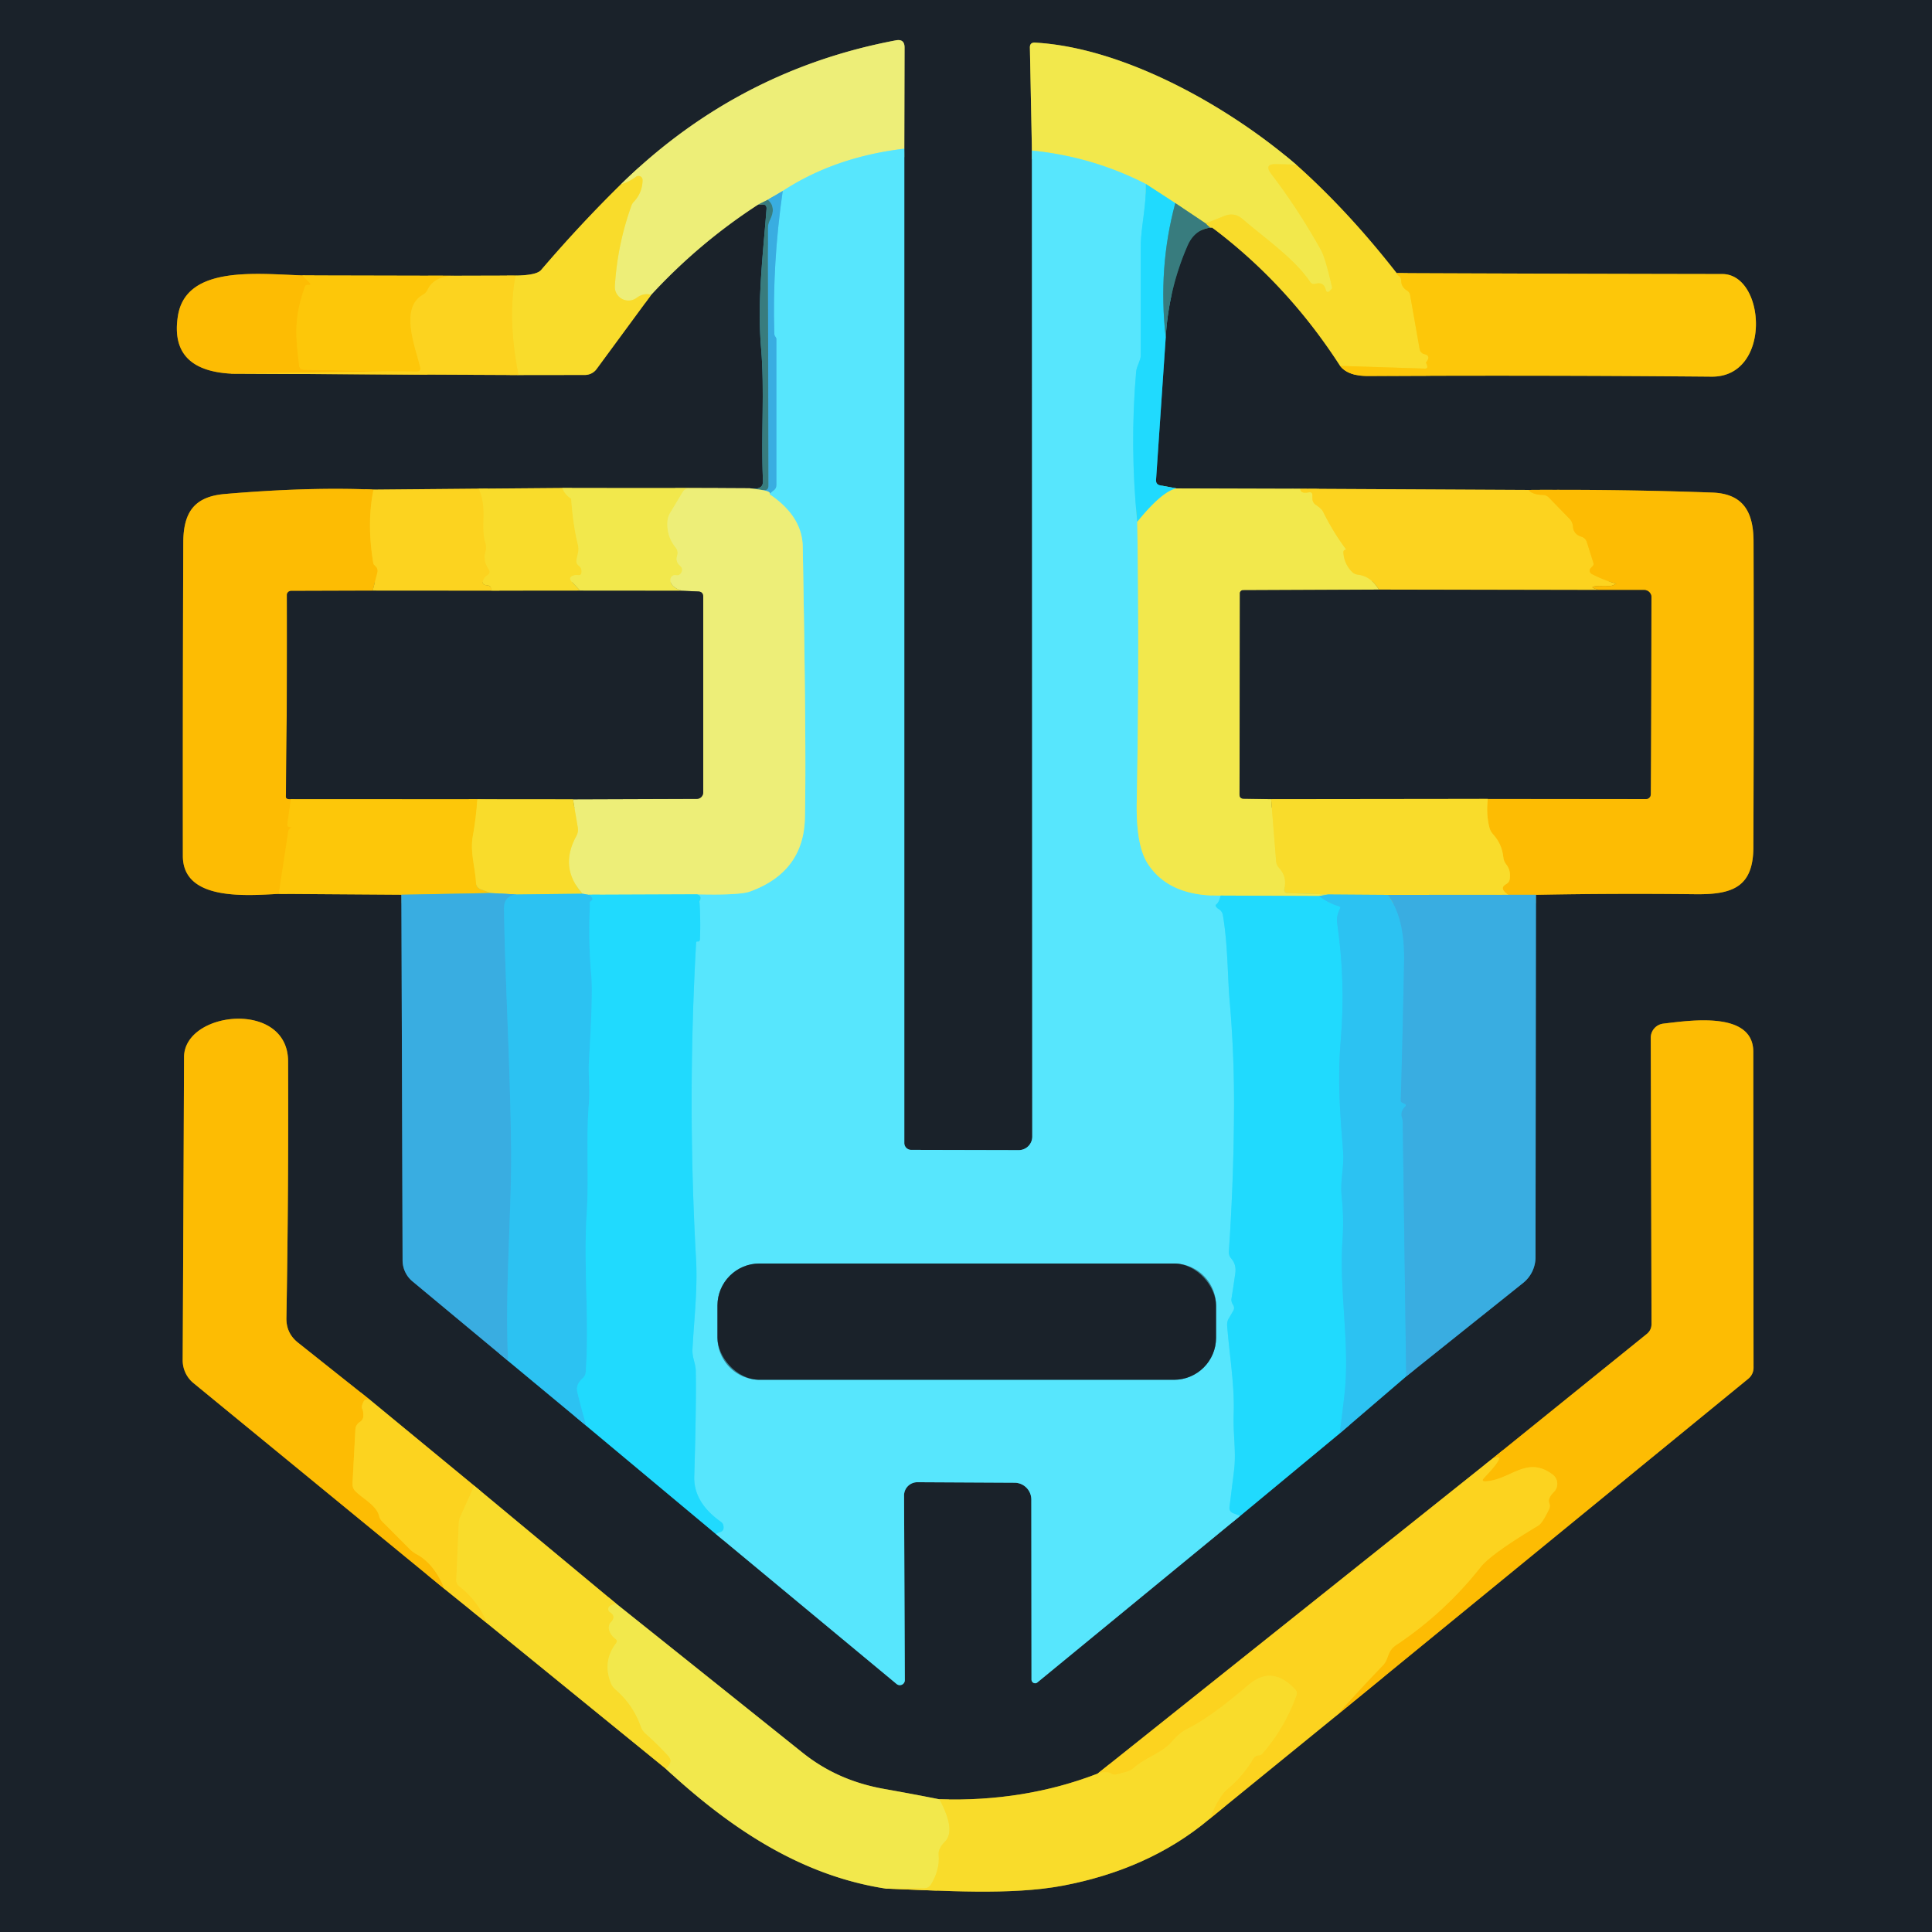 <?xml version="1.0" encoding="UTF-8" standalone="no"?>
<!DOCTYPE svg PUBLIC "-//W3C//DTD SVG 1.1//EN" "http://www.w3.org/Graphics/SVG/1.1/DTD/svg11.dtd">
<svg xmlns="http://www.w3.org/2000/svg" version="1.1" viewBox="0.00 0.00 228.00 228.00">
<g stroke-width="2.00" fill="none" stroke-linecap="butt">
<path stroke="#8a7f2b" vector-effect="non-scaling-stroke" d="
  M 73.28 21.75
  Q 68.47 26.47 63.86 31.86
  Q 63.33 32.49 60.84 32.52"
/>
<path stroke="#8b7b25" vector-effect="non-scaling-stroke" d="
  M 60.84 32.52
  L 53.49 32.54"
/>
<path stroke="#8c751a" vector-effect="non-scaling-stroke" d="
  M 53.49 32.54
  L 35.69 32.50"
/>
<path stroke="#8c6f17" vector-effect="non-scaling-stroke" d="
  M 35.69 32.50
  C 30.25 32.32 21.97 31.31 21.00 37.26
  Q 19.96 43.72 27.32 44.10"
/>
<path stroke="#8b7b25" vector-effect="non-scaling-stroke" d="
  M 27.32 44.10
  L 61.19 44.26"
/>
<path stroke="#8a7f2b" vector-effect="non-scaling-stroke" d="
  M 61.19 44.26
  L 69.02 44.25
  A 1.73 1.70 17.9 0 0 70.40 43.56
  L 76.85 34.79"
/>
<path stroke="#848851" vector-effect="non-scaling-stroke" d="
  M 76.85 34.79
  Q 82.51 28.66 89.46 24.15"
/>
<path stroke="#294f54" vector-effect="non-scaling-stroke" d="
  M 89.46 24.15
  L 89.94 24.13
  Q 90.51 24.10 90.46 24.67
  C 90.04 30.09 89.35 35.51 89.82 41.09
  C 90.25 46.24 89.79 51.19 90.04 56.76
  Q 90.09 57.89 88.46 57.62"
/>
<path stroke="#848851" vector-effect="non-scaling-stroke" d="
  M 88.46 57.62
  L 84.71 57.60"
/>
<path stroke="#86853b" vector-effect="non-scaling-stroke" d="
  M 84.71 57.60
  L 66.36 57.59"
/>
<path stroke="#8a7f2b" vector-effect="non-scaling-stroke" d="
  M 66.36 57.59
  L 56.49 57.67"
/>
<path stroke="#8b7b25" vector-effect="non-scaling-stroke" d="
  M 56.49 57.67
  L 44.08 57.78"
/>
<path stroke="#8c6f17" vector-effect="non-scaling-stroke" d="
  M 44.08 57.78
  Q 36.39 57.45 26.51 58.30
  C 22.95 58.61 21.64 60.44 21.63 64.02
  Q 21.56 82.51 21.58 101.02
  C 21.59 106.33 29.04 105.69 32.90 105.49"
/>
<path stroke="#8c751a" vector-effect="non-scaling-stroke" d="
  M 32.90 105.49
  L 47.37 105.59"
/>
<path stroke="#2a6886" vector-effect="non-scaling-stroke" d="
  M 47.37 105.59
  L 47.51 148.74
  A 3.26 3.22 -70.6 0 0 48.68 151.22
  L 59.96 160.60"
/>
<path stroke="#23728e" vector-effect="non-scaling-stroke" d="
  M 59.96 160.60
  L 69.20 168.27"
/>
<path stroke="#1d7e94" vector-effect="non-scaling-stroke" d="
  M 69.20 168.27
  L 84.48 181.03"
/>
<path stroke="#398494" vector-effect="non-scaling-stroke" d="
  M 84.48 181.03
  L 105.81 198.73
  A 0.59 0.59 0.0 0 0 106.78 198.27
  L 106.69 176.49
  A 1.57 1.56 -0.2 0 1 108.26 174.92
  L 119.72 174.98
  A 1.99 1.99 0.0 0 1 121.71 176.97
  L 121.73 198.22
  A 0.43 0.42 70.2 0 0 122.42 198.55
  L 146.36 178.89"
/>
<path stroke="#1d7e94" vector-effect="non-scaling-stroke" d="
  M 146.36 178.89
  L 158.10 169.16"
/>
<path stroke="#23728e" vector-effect="non-scaling-stroke" d="
  M 158.10 169.16
  L 165.95 162.43"
/>
<path stroke="#2a6886" vector-effect="non-scaling-stroke" d="
  M 165.95 162.43
  L 179.75 151.40
  A 3.90 3.89 -19.4 0 0 181.21 148.36
  L 181.26 105.60"
/>
<path stroke="#8c6f17" vector-effect="non-scaling-stroke" d="
  M 181.26 105.60
  Q 190.64 105.42 200.15 105.53
  C 204.45 105.57 206.90 104.69 206.92 100.00
  Q 206.99 81.95 206.94 63.90
  C 206.93 60.41 205.72 58.27 202.09 58.13
  Q 191.33 57.74 180.39 57.82"
/>
<path stroke="#8b7b25" vector-effect="non-scaling-stroke" d="
  M 180.39 57.82
  L 153.45 57.68"
/>
<path stroke="#86853b" vector-effect="non-scaling-stroke" d="
  M 153.45 57.68
  L 138.85 57.64"
/>
<path stroke="#1d7e94" vector-effect="non-scaling-stroke" d="
  M 138.85 57.64
  L 136.94 57.28
  Q 136.39 57.18 136.43 56.62
  L 137.57 39.83"
/>
<path stroke="#294f54" vector-effect="non-scaling-stroke" d="
  M 137.57 39.83
  Q 137.90 34.15 140.14 29.00
  Q 141.02 26.98 143.04 26.85"
/>
<path stroke="#8a7f2b" vector-effect="non-scaling-stroke" d="
  M 143.04 26.85
  Q 151.91 33.50 158.15 43.18"
/>
<path stroke="#8c751a" vector-effect="non-scaling-stroke" d="
  M 158.15 43.18
  Q 159.09 44.39 161.50 44.38
  Q 181.75 44.27 201.99 44.45
  C 209.12 44.51 208.39 32.35 203.25 32.34
  Q 183.99 32.31 164.82 32.23"
/>
<path stroke="#8a7f2b" vector-effect="non-scaling-stroke" d="
  M 164.82 32.23
  Q 159.08 24.88 152.96 19.43"
/>
<path stroke="#86853b" vector-effect="non-scaling-stroke" d="
  M 152.96 19.43
  C 144.97 12.55 132.64 5.61 122.14 5.03
  Q 121.53 5.00 121.54 5.61
  L 121.78 17.77"
/>
<path stroke="#398494" vector-effect="non-scaling-stroke" d="
  M 121.78 17.77
  L 121.82 134.13
  A 1.60 1.60 0.0 0 1 120.22 135.73
  L 107.53 135.70
  A 0.81 0.81 0.0 0 1 106.72 134.89
  L 106.72 17.55"
/>
<path stroke="#848851" vector-effect="non-scaling-stroke" d="
  M 106.72 17.55
  L 106.75 5.61
  Q 106.75 4.57 105.73 4.76
  Q 87.03 8.28 73.28 21.75"
/>
<path stroke="#a2eabb" vector-effect="non-scaling-stroke" d="
  M 106.72 17.55
  Q 98.52 18.52 92.37 22.54"
/>
<path stroke="#93cead" vector-effect="non-scaling-stroke" d="
  M 92.37 22.54
  L 90.60 23.58"
/>
<path stroke="#93b57b" vector-effect="non-scaling-stroke" d="
  M 90.60 23.58
  L 89.46 24.15"
/>
<path stroke="#f3e552" vector-effect="non-scaling-stroke" d="
  M 76.85 34.79
  Q 75.95 34.54 75.12 35.16
  A 1.61 1.61 0.0 0 1 72.56 33.77
  Q 72.86 28.84 74.53 24.23
  A 1.14 1.13 76.8 0 1 74.77 23.84
  Q 75.81 22.75 75.83 21.25
  A 0.48 0.48 0.0 0 0 75.06 20.86
  Q 74.24 21.48 73.28 21.75"
/>
<path stroke="#fbd825" vector-effect="non-scaling-stroke" d="
  M 61.19 44.26
  Q 59.87 37.59 60.84 32.52"
/>
<path stroke="#93cead" vector-effect="non-scaling-stroke" d="
  M 90.84 58.34
  Q 91.06 57.99 89.77 57.80"
/>
<path stroke="#3995b0" vector-effect="non-scaling-stroke" d="
  M 89.77 57.80
  L 90.08 57.84
  Q 90.69 57.93 90.69 57.31
  L 90.62 26.94
  Q 90.62 26.40 90.87 25.93
  Q 91.65 24.49 90.60 23.58"
/>
<path stroke="#93b57b" vector-effect="non-scaling-stroke" d="
  M 89.77 57.80
  L 88.46 57.62"
/>
<path stroke="#3ce0fe" vector-effect="non-scaling-stroke" d="
  M 135.22 21.71
  C 135.30 24.29 134.62 26.85 134.62 29.10
  Q 134.63 35.55 134.62 42.00
  C 134.62 42.49 134.13 43.25 134.08 43.86
  Q 133.32 52.62 134.21 61.59"
/>
<path stroke="#a5e7a5" vector-effect="non-scaling-stroke" d="
  M 134.21 61.59
  Q 134.47 77.78 134.15 94.67
  Q 134.06 99.71 135.41 101.86
  Q 137.90 105.80 144.04 105.69"
/>
<path stroke="#3ce0fe" vector-effect="non-scaling-stroke" d="
  M 144.04 105.69
  Q 143.87 106.49 143.53 106.74
  A 0.17 0.17 0.0 0 0 143.49 106.97
  Q 143.62 107.16 143.80 107.27
  Q 144.22 107.51 144.31 107.98
  C 144.90 111.33 144.87 115.32 145.11 118.06
  Q 145.66 124.39 145.63 130.75
  Q 145.60 139.23 145.02 147.69
  Q 144.99 148.17 145.31 148.53
  Q 145.92 149.23 145.78 150.27
  Q 145.57 151.75 145.33 153.25
  Q 145.27 153.60 145.52 154.00
  Q 145.74 154.34 145.54 154.68
  Q 145.27 155.16 145.00 155.61
  Q 144.79 155.97 144.82 156.45
  C 145.08 159.84 145.71 163.46 145.59 166.84
  C 145.50 169.16 145.90 171.30 145.64 173.47
  Q 145.37 175.65 145.10 177.83
  Q 145.03 178.39 145.56 178.59
  L 146.36 178.89"
/>
<path stroke="#3ce0fe" vector-effect="non-scaling-stroke" d="
  M 84.48 181.03
  Q 84.70 180.88 84.97 180.81
  Q 85.38 180.70 85.39 180.29
  Q 85.40 180.11 85.34 179.93
  Q 85.28 179.74 85.07 179.59
  Q 81.84 177.30 81.93 174.24
  Q 82.18 165.97 82.11 161.75
  C 82.09 160.91 81.67 160.20 81.72 159.23
  C 81.91 155.68 82.34 152.11 82.14 148.57
  Q 81.10 129.91 82.15 111.25
  Q 82.16 111.08 82.34 111.11
  A 0.24 0.23 -85.6 0 0 82.60 110.88
  Q 82.69 108.65 82.55 106.43
  A 0.09 0.08 58.3 0 1 82.56 106.36
  Q 82.92 105.75 82.27 105.54"
/>
<path stroke="#a2eabb" vector-effect="non-scaling-stroke" d="
  M 82.27 105.54
  Q 87.27 105.66 88.51 105.21
  Q 94.86 102.90 94.99 96.50
  Q 95.17 88.13 94.73 64.48
  Q 94.66 60.93 90.84 58.34"
/>
<path stroke="#48caef" vector-effect="non-scaling-stroke" d="
  M 90.84 58.34
  Q 90.99 58.07 91.24 57.92
  Q 91.62 57.68 91.62 57.23
  Q 91.62 48.61 91.62 40.00
  Q 91.62 39.89 91.52 39.76
  Q 91.38 39.59 91.38 39.37
  Q 91.13 31.14 92.37 22.54"
/>
<path stroke="#87e4bb" vector-effect="non-scaling-stroke" d="
  M 82.27 105.54
  L 69.45 105.59"
/>
<path stroke="#8dd8b5" vector-effect="non-scaling-stroke" d="
  M 69.45 105.59
  L 68.74 105.47"
/>
<path stroke="#f3e552" vector-effect="non-scaling-stroke" d="
  M 68.74 105.47
  Q 65.95 102.38 68.03 98.63
  Q 68.27 98.18 68.19 97.68
  L 67.62 94.33"
/>
<path stroke="#848851" vector-effect="non-scaling-stroke" d="
  M 67.62 94.33
  L 82.22 94.28
  A 0.77 0.77 0.0 0 0 82.99 93.51
  L 82.99 70.44
  Q 82.99 69.82 82.38 69.80
  L 80.50 69.72"
/>
<path stroke="#f7de36" vector-effect="non-scaling-stroke" d="
  M 153.45 57.68
  Q 153.46 58.31 154.51 58.09
  A 0.31 0.31 0.0 0 1 154.88 58.39
  L 154.88 58.83
  Q 154.89 59.33 155.31 59.60
  Q 155.96 60.03 156.13 60.37
  Q 157.28 62.71 158.82 64.79
  Q 158.87 64.87 158.78 64.88
  Q 158.73 64.89 158.68 64.91
  Q 158.52 64.96 158.54 65.25
  Q 158.63 66.51 159.51 67.44
  Q 159.82 67.77 160.26 67.82
  Q 161.78 68.00 162.73 69.58"
/>
<path stroke="#86853b" vector-effect="non-scaling-stroke" d="
  M 162.73 69.58
  L 146.69 69.65
  A 0.37 0.37 0.0 0 0 146.32 70.02
  L 146.28 93.76
  Q 146.28 94.25 146.77 94.26
  L 150.01 94.31"
/>
<path stroke="#f6e23c" vector-effect="non-scaling-stroke" d="
  M 150.01 94.31
  L 150.60 101.67
  Q 150.64 102.10 150.94 102.42
  Q 151.91 103.46 151.57 104.89
  Q 151.46 105.38 151.95 105.40
  L 156.80 105.56"
/>
<path stroke="#8fd59f" vector-effect="non-scaling-stroke" d="
  M 156.80 105.56
  L 155.68 105.74"
/>
<path stroke="#89e1a5" vector-effect="non-scaling-stroke" d="
  M 155.68 105.74
  L 144.04 105.69"
/>
<path stroke="#26cef8" vector-effect="non-scaling-stroke" d="
  M 155.68 105.74
  Q 156.68 106.56 158.01 106.95
  Q 158.24 107.01 158.13 107.23
  Q 157.95 107.59 157.84 108.03
  Q 157.73 108.48 157.80 108.93
  Q 158.80 115.79 158.23 122.69
  C 157.82 127.57 158.15 131.46 158.51 136.00
  C 158.63 137.60 158.16 139.43 158.32 141.00
  Q 158.61 143.77 158.44 146.19
  C 157.99 152.41 159.36 158.59 158.65 164.73
  Q 158.39 166.96 158.10 169.16"
/>
<path stroke="#f6e23c" vector-effect="non-scaling-stroke" d="
  M 152.96 19.43
  L 150.61 19.37
  Q 149.12 19.33 150.02 20.52
  Q 153.21 24.70 155.88 29.49
  Q 156.43 30.49 157.20 33.92
  Q 157.22 34.03 157.14 34.11
  L 156.87 34.38
  A 0.24 0.23 61.4 0 1 156.47 34.26
  Q 156.26 33.21 155.23 33.49
  Q 154.83 33.60 154.60 33.25
  C 152.73 30.49 149.31 28.15 146.65 25.86
  Q 145.68 25.01 144.48 25.49
  L 142.29 26.37"
/>
<path stroke="#95b265" vector-effect="non-scaling-stroke" d="
  M 142.29 26.37
  L 138.70 23.97"
/>
<path stroke="#89e1a5" vector-effect="non-scaling-stroke" d="
  M 138.70 23.97
  L 135.22 21.71"
/>
<path stroke="#a5e7a5" vector-effect="non-scaling-stroke" d="
  M 135.22 21.71
  Q 128.91 18.48 121.78 17.77"
/>
<path stroke="#2cabbe" vector-effect="non-scaling-stroke" d="
  M 138.70 23.97
  Q 136.64 31.59 137.57 39.83"
/>
<path stroke="#89e1a5" vector-effect="non-scaling-stroke" d="
  M 138.85 57.64
  Q 137.13 57.98 134.21 61.59"
/>
<path stroke="#fdcd14" vector-effect="non-scaling-stroke" d="
  M 53.49 32.54
  Q 51.20 32.64 50.48 34.17
  Q 50.29 34.56 49.93 34.77
  C 47.14 36.33 48.99 40.89 49.59 43.32
  Q 49.72 43.86 49.17 43.85
  L 45.54 43.82"
/>
<path stroke="#fdc206" vector-effect="non-scaling-stroke" d="
  M 35.69 32.50
  L 36.60 33.44
  A 0.11 0.11 0.0 0 1 36.52 33.63
  Q 36.39 33.63 36.26 33.63
  Q 36.05 33.63 35.99 33.82
  C 34.72 37.42 34.83 39.42 35.31 43.13
  Q 35.37 43.61 35.85 43.62
  L 45.54 43.82"
/>
<path stroke="#fdc811" vector-effect="non-scaling-stroke" d="
  M 45.54 43.82
  L 27.32 44.10"
/>
<path stroke="#93cf8f" vector-effect="non-scaling-stroke" d="
  M 68.74 105.47
  L 60.96 105.56"
/>
<path stroke="#99c586" vector-effect="non-scaling-stroke" d="
  M 60.96 105.56
  L 57.89 105.39"
/>
<path stroke="#26cef8" vector-effect="non-scaling-stroke" d="
  M 69.45 105.59
  Q 69.80 105.75 69.89 105.98
  Q 69.98 106.20 69.77 106.32
  Q 69.56 106.45 69.60 106.66
  Q 69.62 106.78 69.62 106.83
  Q 69.41 111.04 69.79 115.25
  Q 69.98 117.41 69.50 125.28
  C 69.41 126.84 69.64 128.47 69.50 130.18
  C 69.14 134.52 69.52 138.87 69.24 143.23
  C 68.84 149.49 69.56 155.60 69.13 161.88
  Q 69.10 162.35 68.76 162.65
  Q 67.93 163.39 68.13 164.26
  Q 68.59 166.19 69.20 168.27"
/>
<path stroke="#f0eb62" vector-effect="non-scaling-stroke" d="
  M 84.71 57.60
  L 81.35 57.63
  Q 80.83 57.63 80.56 58.08
  L 79.08 60.54
  Q 78.81 61.00 78.77 61.53
  Q 78.65 63.28 79.74 64.62
  A 1.01 0.98 -56.7 0 1 79.92 65.55
  Q 79.69 66.28 80.25 66.76
  Q 80.69 67.14 80.37 67.63
  Q 80.16 67.96 79.78 67.88
  A 0.55 0.55 0.0 0 0 79.12 68.39
  Q 79.07 69.28 80.50 69.72"
/>
<path stroke="#86853b" vector-effect="non-scaling-stroke" d="
  M 80.50 69.72
  L 68.47 69.71"
/>
<path stroke="#8a7f2b" vector-effect="non-scaling-stroke" d="
  M 67.62 94.33
  L 56.33 94.32"
/>
<path stroke="#8c751a" vector-effect="non-scaling-stroke" d="
  M 56.33 94.32
  L 34.33 94.31"
/>
<path stroke="#33b8ea" vector-effect="non-scaling-stroke" d="
  M 163.78 105.61
  Q 165.81 108.29 165.70 113.50
  Q 165.55 121.69 165.31 129.88
  Q 165.31 130.04 165.45 130.11
  Q 165.61 130.18 165.75 130.25
  Q 166.03 130.39 165.81 130.61
  Q 165.24 131.20 165.45 131.87
  Q 165.54 132.16 165.54 132.46
  L 165.95 162.43"
/>
<path stroke="#8a7f2b" vector-effect="non-scaling-stroke" d="
  M 175.58 94.28
  L 150.01 94.31"
/>
<path stroke="#fdc811" vector-effect="non-scaling-stroke" d="
  M 180.39 57.82
  Q 180.84 58.38 182.10 58.41
  A 0.99 0.97 67.8 0 1 182.77 58.70
  L 185.21 61.21
  Q 185.59 61.60 185.63 62.15
  Q 185.70 63.06 186.64 63.34
  A 0.97 0.94 0.2 0 1 187.26 63.95
  L 188.05 66.45
  Q 188.11 66.64 187.97 66.79
  L 187.74 67.02
  A 0.45 0.45 0.0 0 0 187.85 67.74
  Q 189.25 68.46 190.75 68.88
  Q 190.75 68.88 190.75 68.88
  Q 190.63 68.94 190.52 69.00
  Q 190.24 69.15 189.93 69.15
  Q 186.66 69.09 188.76 69.63"
/>
<path stroke="#8b7b25" vector-effect="non-scaling-stroke" d="
  M 188.76 69.63
  L 162.73 69.58"
/>
<path stroke="#99c586" vector-effect="non-scaling-stroke" d="
  M 178.00 105.60
  L 163.78 105.61"
/>
<path stroke="#93cf8f" vector-effect="non-scaling-stroke" d="
  M 163.78 105.61
  L 156.80 105.56"
/>
<path stroke="#fbd21a" vector-effect="non-scaling-stroke" d="
  M 164.82 32.23
  Q 164.86 32.41 165.08 32.56
  Q 165.36 32.77 165.36 33.12
  Q 165.37 33.89 166.05 34.29
  A 0.77 0.76 10.8 0 1 166.41 34.81
  L 167.53 41.17
  Q 167.62 41.68 168.12 41.80
  Q 168.90 41.99 168.32 42.73
  Q 168.27 42.79 168.30 42.85
  Q 168.36 42.97 168.41 43.12
  Q 168.55 43.52 168.13 43.50
  L 158.15 43.18"
/>
<path stroke="#99ac55" vector-effect="non-scaling-stroke" d="
  M 143.04 26.85
  Q 142.86 27.01 142.29 26.37"
/>
<path stroke="#33b8ea" vector-effect="non-scaling-stroke" d="
  M 60.96 105.56
  Q 60.26 105.57 59.80 106.11
  Q 59.47 106.50 59.48 107.24
  C 59.59 115.47 60.19 124.89 60.32 135.46
  C 60.41 142.60 59.56 152.11 59.96 160.60"
/>
<path stroke="#fbd21a" vector-effect="non-scaling-stroke" d="
  M 56.33 94.32
  Q 56.19 96.50 55.80 98.66
  C 55.45 100.58 56.07 102.27 56.18 104.18
  Q 56.21 104.75 56.74 104.95
  L 57.89 105.39"
/>
<path stroke="#9bba75" vector-effect="non-scaling-stroke" d="
  M 57.89 105.39
  L 47.37 105.59"
/>
<path stroke="#f6e23c" vector-effect="non-scaling-stroke" d="
  M 66.36 57.59
  Q 66.65 58.35 67.34 58.81
  A 0.14 0.14 0.0 0 1 67.41 58.93
  Q 67.64 62.04 68.20 64.28
  Q 68.32 64.74 68.22 65.20
  L 68.04 66.06
  Q 67.95 66.48 68.28 66.74
  Q 68.66 67.03 68.63 67.52
  Q 68.61 67.93 68.20 67.87
  Q 67.92 67.83 67.68 67.92
  Q 67.00 68.15 67.49 68.67
  L 68.47 69.71"
/>
<path stroke="#8a7f2b" vector-effect="non-scaling-stroke" d="
  M 68.47 69.71
  L 57.94 69.72"
/>
<path stroke="#fbd825" vector-effect="non-scaling-stroke" d="
  M 57.94 69.72
  Q 58.08 69.11 57.39 69.06
  Q 56.83 69.01 57.01 68.48
  Q 57.15 68.10 57.46 67.91
  Q 57.95 67.61 57.64 67.14
  Q 56.97 66.15 57.28 65.09
  Q 57.42 64.60 57.28 64.11
  C 56.64 62.00 57.57 60.10 56.49 57.67"
/>
<path stroke="#fdc811" vector-effect="non-scaling-stroke" d="
  M 44.08 57.78
  Q 43.26 61.74 44.06 66.49
  Q 44.08 66.58 44.14 66.64
  L 44.35 66.85
  A 0.75 0.73 -61.1 0 1 44.54 67.55
  L 43.98 69.71"
/>
<path stroke="#8c6f17" vector-effect="non-scaling-stroke" d="
  M 43.98 69.71
  L 34.34 69.74
  A 0.48 0.48 0.0 0 0 33.86 70.22
  Q 33.90 82.06 33.74 94.00
  Q 33.74 94.36 34.33 94.31"
/>
<path stroke="#fdc206" vector-effect="non-scaling-stroke" d="
  M 34.33 94.31
  L 33.91 97.28
  A 0.30 0.29 -89.1 0 0 34.22 97.61
  Q 34.51 97.59 34.29 97.73
  Q 34.05 97.88 34.01 98.17
  L 32.90 105.49"
/>
<path stroke="#8b7b25" vector-effect="non-scaling-stroke" d="
  M 57.94 69.72
  L 43.98 69.71"
/>
<path stroke="#9bb572" vector-effect="non-scaling-stroke" d="
  M 181.26 105.60
  L 178.00 105.60"
/>
<path stroke="#fbcc17" vector-effect="non-scaling-stroke" d="
  M 178.00 105.60
  Q 176.84 104.83 177.75 104.33
  Q 178.11 104.14 178.17 103.73
  Q 178.31 102.70 177.76 102.02
  Q 177.46 101.65 177.41 101.17
  Q 177.25 99.61 176.21 98.47
  Q 175.88 98.11 175.76 97.63
  Q 175.37 96.08 175.58 94.28"
/>
<path stroke="#8c6f17" vector-effect="non-scaling-stroke" d="
  M 175.58 94.28
  L 194.23 94.30
  A 0.58 0.58 0.0 0 0 194.81 93.72
  L 194.89 70.50
  A 0.86 0.85 -89.7 0 0 194.04 69.63
  L 188.76 69.63"
/>
<path stroke="#8b7b25" vector-effect="non-scaling-stroke" d="
  M 52.45 187.51
  L 57.47 191.56"
/>
<path stroke="#8a7f2b" vector-effect="non-scaling-stroke" d="
  M 57.47 191.56
  L 78.59 208.75"
/>
<path stroke="#86853b" vector-effect="non-scaling-stroke" d="
  M 78.59 208.75
  C 86.20 215.79 94.52 221.34 104.53 222.88"
/>
<path stroke="#8a7f2b" vector-effect="non-scaling-stroke" d="
  M 104.53 222.88
  C 111.32 223.12 119.31 223.70 125.49 222.52
  C 131.86 221.30 137.74 218.85 142.72 214.67"
/>
<path stroke="#8b7b25" vector-effect="non-scaling-stroke" d="
  M 142.72 214.67
  L 157.72 202.46"
/>
<path stroke="#8c6f17" vector-effect="non-scaling-stroke" d="
  M 157.72 202.46
  L 206.33 162.70
  A 1.67 1.67 0.0 0 0 206.94 161.41
  Q 206.92 142.81 206.91 124.12
  C 206.90 119.27 199.41 120.44 196.30 120.80
  A 1.68 1.68 0.0 0 0 194.81 122.48
  L 194.90 156.24
  Q 194.90 156.98 194.32 157.44
  L 176.07 172.18"
/>
<path stroke="#8b7b25" vector-effect="non-scaling-stroke" d="
  M 176.07 172.18
  L 129.53 209.31"
/>
<path stroke="#8a7f2b" vector-effect="non-scaling-stroke" d="
  M 129.53 209.31
  Q 120.89 212.65 110.86 212.34"
/>
<path stroke="#86853b" vector-effect="non-scaling-stroke" d="
  M 110.86 212.34
  Q 107.90 211.75 104.36 211.12
  C 100.59 210.45 97.45 209.03 94.70 206.83
  Q 83.71 198.03 72.74 189.27"
/>
<path stroke="#8a7f2b" vector-effect="non-scaling-stroke" d="
  M 72.74 189.27
  L 55.97 175.34"
/>
<path stroke="#8b7b25" vector-effect="non-scaling-stroke" d="
  M 55.97 175.34
  L 43.70 165.23"
/>
<path stroke="#8c6f17" vector-effect="non-scaling-stroke" d="
  M 43.70 165.23
  L 35.17 158.45
  Q 33.76 157.33 33.80 155.53
  Q 34.06 140.82 34.00 125.25
  C 33.97 117.97 21.74 119.30 21.72 124.75
  Q 21.65 142.37 21.56 160.51
  A 3.48 3.47 -70.2 0 0 22.83 163.22
  L 52.45 187.51"
/>
<path stroke="#fdc811" vector-effect="non-scaling-stroke" d="
  M 43.70 165.23
  Q 43.21 165.07 43.01 165.25
  Q 42.91 165.33 42.76 165.76
  Q 42.64 166.07 42.77 166.31
  Q 42.87 166.51 42.88 167.00
  Q 42.90 167.54 42.44 167.83
  Q 41.97 168.15 41.94 168.71
  L 41.60 175.06
  Q 41.57 175.61 41.96 176.00
  C 42.83 176.87 44.44 177.66 44.74 178.91
  A 1.36 1.36 0.0 0 0 45.10 179.55
  L 48.32 182.78
  Q 48.71 183.18 49.20 183.44
  Q 51.26 184.57 52.45 187.51"
/>
<path stroke="#fbd825" vector-effect="non-scaling-stroke" d="
  M 55.97 175.34
  L 54.35 178.92
  Q 54.16 179.34 54.14 179.80
  L 53.85 186.42
  Q 53.83 186.91 54.22 187.21
  Q 56.50 189.01 57.47 191.56"
/>
<path stroke="#f6e23c" vector-effect="non-scaling-stroke" d="
  M 72.74 189.27
  Q 72.26 189.34 72.00 189.51
  A 0.44 0.44 0.0 0 0 71.99 190.26
  Q 72.75 190.75 72.12 191.41
  A 0.97 0.96 59.8 0 0 71.88 192.33
  Q 72.05 192.96 72.61 193.38
  Q 72.93 193.62 72.69 193.94
  Q 71.10 196.05 72.07 198.57
  A 2.06 2.02 10.8 0 0 72.64 199.39
  Q 74.70 201.15 75.63 203.75
  Q 75.81 204.26 76.21 204.61
  Q 77.59 205.83 78.82 207.17
  Q 79.21 207.60 79.12 207.94
  Q 79.03 208.34 78.59 208.75"
/>
<path stroke="#f6e23c" vector-effect="non-scaling-stroke" d="
  M 110.86 212.34
  Q 112.83 215.99 111.52 217.33
  Q 110.70 218.16 110.77 218.87
  C 110.89 220.12 110.52 221.34 109.86 222.40
  Q 109.57 222.85 109.04 222.85
  L 104.53 222.88"
/>
<path stroke="#fbd825" vector-effect="non-scaling-stroke" d="
  M 142.72 214.67
  Q 143.86 211.96 144.87 211.12
  Q 146.71 209.58 147.92 207.52
  Q 148.12 207.18 148.51 207.16
  Q 148.81 207.14 148.96 206.97
  Q 151.62 203.91 152.99 200.09
  Q 153.14 199.67 152.83 199.35
  Q 150.12 196.45 147.34 198.84
  Q 142.86 202.69 140.04 204.07
  C 139.28 204.44 138.71 205.08 138.16 205.68
  C 136.98 206.95 135.11 207.44 133.74 208.68
  Q 133.42 208.97 133.00 209.08
  L 131.74 209.41
  Q 131.43 209.49 131.16 209.32
  Q 130.63 208.97 129.53 209.31"
/>
<path stroke="#fdc811" vector-effect="non-scaling-stroke" d="
  M 157.72 202.46
  Q 160.40 199.45 163.19 196.55
  C 163.95 195.76 163.65 194.88 164.78 194.13
  Q 170.48 190.32 174.74 184.93
  Q 175.99 183.36 181.54 180.04
  Q 182.02 179.75 182.80 178.13
  Q 182.98 177.75 182.83 177.36
  Q 182.62 176.84 183.38 176.07
  A 1.38 1.37 40.7 0 0 183.22 174.00
  C 180.18 171.75 178.32 174.60 175.38 174.81
  Q 174.71 174.86 175.17 174.38
  Q 178.12 171.27 176.07 172.18"
/>
<path stroke="#398494" vector-effect="non-scaling-stroke" d="
  M 143.51 154.07
  A 4.96 4.96 0.0 0 0 138.55 149.11
  L 89.63 149.11
  A 4.96 4.96 0.0 0 0 84.67 154.07
  L 84.67 157.87
  A 4.96 4.96 0.0 0 0 89.63 162.83
  L 138.55 162.83
  A 4.96 4.96 0.0 0 0 143.51 157.87
  L 143.51 154.07"
/>
</g>
<path fill="#1a222a" d="
  M 0.00 0.00
  L 228.00 0.00
  L 228.00 228.00
  L 0.00 228.00
  L 0.00 0.00
  Z
  M 73.28 21.75
  Q 68.47 26.47 63.86 31.86
  Q 63.33 32.49 60.84 32.52
  L 53.49 32.54
  L 35.69 32.50
  C 30.25 32.32 21.97 31.31 21.00 37.26
  Q 19.96 43.72 27.32 44.10
  L 61.19 44.26
  L 69.02 44.25
  A 1.73 1.70 17.9 0 0 70.40 43.56
  L 76.85 34.79
  Q 82.51 28.66 89.46 24.15
  L 89.94 24.13
  Q 90.51 24.10 90.46 24.67
  C 90.04 30.09 89.35 35.51 89.82 41.09
  C 90.25 46.24 89.79 51.19 90.04 56.76
  Q 90.09 57.89 88.46 57.62
  L 84.71 57.60
  L 66.36 57.59
  L 56.49 57.67
  L 44.08 57.78
  Q 36.39 57.45 26.51 58.30
  C 22.95 58.61 21.64 60.44 21.63 64.02
  Q 21.56 82.51 21.58 101.02
  C 21.59 106.33 29.04 105.69 32.90 105.49
  L 47.37 105.59
  L 47.51 148.74
  A 3.26 3.22 -70.6 0 0 48.68 151.22
  L 59.96 160.60
  L 69.20 168.27
  L 84.48 181.03
  L 105.81 198.73
  A 0.59 0.59 0.0 0 0 106.78 198.27
  L 106.69 176.49
  A 1.57 1.56 -0.2 0 1 108.26 174.92
  L 119.72 174.98
  A 1.99 1.99 0.0 0 1 121.71 176.97
  L 121.73 198.22
  A 0.43 0.42 70.2 0 0 122.42 198.55
  L 146.36 178.89
  L 158.10 169.16
  L 165.95 162.43
  L 179.75 151.40
  A 3.90 3.89 -19.4 0 0 181.21 148.36
  L 181.26 105.60
  Q 190.64 105.42 200.15 105.53
  C 204.45 105.57 206.90 104.69 206.92 100.00
  Q 206.99 81.95 206.94 63.90
  C 206.93 60.41 205.72 58.27 202.09 58.13
  Q 191.33 57.74 180.39 57.82
  L 153.45 57.68
  L 138.85 57.64
  L 136.94 57.28
  Q 136.39 57.18 136.43 56.62
  L 137.57 39.83
  Q 137.90 34.15 140.14 29.00
  Q 141.02 26.98 143.04 26.85
  Q 151.91 33.50 158.15 43.18
  Q 159.09 44.39 161.50 44.38
  Q 181.75 44.27 201.99 44.45
  C 209.12 44.51 208.39 32.35 203.25 32.34
  Q 183.99 32.31 164.82 32.23
  Q 159.08 24.88 152.96 19.43
  C 144.97 12.55 132.64 5.61 122.14 5.03
  Q 121.53 5.00 121.54 5.61
  L 121.78 17.77
  L 121.82 134.13
  A 1.60 1.60 0.0 0 1 120.22 135.73
  L 107.53 135.70
  A 0.81 0.81 0.0 0 1 106.72 134.89
  L 106.72 17.55
  L 106.75 5.61
  Q 106.75 4.57 105.73 4.76
  Q 87.03 8.28 73.28 21.75
  Z
  M 52.45 187.51
  L 57.47 191.56
  L 78.59 208.75
  C 86.20 215.79 94.52 221.34 104.53 222.88
  C 111.32 223.12 119.31 223.70 125.49 222.52
  C 131.86 221.30 137.74 218.85 142.72 214.67
  L 157.72 202.46
  L 206.33 162.70
  A 1.67 1.67 0.0 0 0 206.94 161.41
  Q 206.92 142.81 206.91 124.12
  C 206.90 119.27 199.41 120.44 196.30 120.80
  A 1.68 1.68 0.0 0 0 194.81 122.48
  L 194.90 156.24
  Q 194.90 156.98 194.32 157.44
  L 176.07 172.18
  L 129.53 209.31
  Q 120.89 212.65 110.86 212.34
  Q 107.90 211.75 104.36 211.12
  C 100.59 210.45 97.45 209.03 94.70 206.83
  Q 83.71 198.03 72.74 189.27
  L 55.97 175.34
  L 43.70 165.23
  L 35.17 158.45
  Q 33.76 157.33 33.80 155.53
  Q 34.06 140.82 34.00 125.25
  C 33.97 117.97 21.74 119.30 21.72 124.75
  Q 21.65 142.37 21.56 160.51
  A 3.48 3.47 -70.2 0 0 22.83 163.22
  L 52.45 187.51
  Z"
/>
<path fill="#edee78" d="
  M 106.72 17.55
  Q 98.52 18.52 92.37 22.54
  L 90.60 23.58
  L 89.46 24.15
  Q 82.51 28.66 76.85 34.79
  Q 75.95 34.54 75.12 35.16
  A 1.61 1.61 0.0 0 1 72.56 33.77
  Q 72.86 28.84 74.53 24.23
  A 1.14 1.13 76.8 0 1 74.77 23.84
  Q 75.81 22.75 75.83 21.25
  A 0.48 0.48 0.0 0 0 75.06 20.86
  Q 74.24 21.48 73.28 21.75
  Q 87.03 8.28 105.73 4.76
  Q 106.75 4.57 106.75 5.61
  L 106.72 17.55
  Z"
/>
<path fill="#f2e84c" d="
  M 152.96 19.43
  L 150.61 19.37
  Q 149.12 19.33 150.02 20.52
  Q 153.21 24.70 155.88 29.49
  Q 156.43 30.49 157.20 33.92
  Q 157.22 34.03 157.14 34.11
  L 156.87 34.38
  A 0.24 0.23 61.4 0 1 156.47 34.26
  Q 156.26 33.21 155.23 33.49
  Q 154.83 33.60 154.60 33.25
  C 152.73 30.49 149.31 28.15 146.65 25.86
  Q 145.68 25.01 144.48 25.49
  L 142.29 26.37
  L 138.70 23.97
  L 135.22 21.71
  Q 128.91 18.48 121.78 17.77
  L 121.54 5.61
  Q 121.53 5.00 122.14 5.03
  C 132.64 5.61 144.97 12.55 152.96 19.43
  Z"
/>
<path fill="#57e6fd" d="
  M 106.72 17.55
  L 106.72 134.89
  A 0.81 0.81 0.0 0 0 107.53 135.70
  L 120.22 135.73
  A 1.60 1.60 0.0 0 0 121.82 134.13
  L 121.78 17.77
  Q 128.91 18.48 135.22 21.71
  C 135.30 24.29 134.62 26.85 134.62 29.10
  Q 134.63 35.55 134.62 42.00
  C 134.62 42.49 134.13 43.25 134.08 43.86
  Q 133.32 52.62 134.21 61.59
  Q 134.47 77.78 134.15 94.67
  Q 134.06 99.71 135.41 101.86
  Q 137.90 105.80 144.04 105.69
  Q 143.87 106.49 143.53 106.74
  A 0.17 0.17 0.0 0 0 143.49 106.97
  Q 143.62 107.16 143.80 107.27
  Q 144.22 107.51 144.31 107.98
  C 144.90 111.33 144.87 115.32 145.11 118.06
  Q 145.66 124.39 145.63 130.75
  Q 145.60 139.23 145.02 147.69
  Q 144.99 148.17 145.31 148.53
  Q 145.92 149.23 145.78 150.27
  Q 145.57 151.75 145.33 153.25
  Q 145.27 153.60 145.52 154.00
  Q 145.74 154.34 145.54 154.68
  Q 145.27 155.16 145.00 155.61
  Q 144.79 155.97 144.82 156.45
  C 145.08 159.84 145.71 163.46 145.59 166.84
  C 145.50 169.16 145.90 171.30 145.64 173.47
  Q 145.37 175.65 145.10 177.83
  Q 145.03 178.39 145.56 178.59
  L 146.36 178.89
  L 122.42 198.55
  A 0.43 0.42 70.2 0 1 121.73 198.22
  L 121.71 176.97
  A 1.99 1.99 0.0 0 0 119.72 174.98
  L 108.26 174.92
  A 1.57 1.56 -0.2 0 0 106.69 176.49
  L 106.78 198.27
  A 0.59 0.59 0.0 0 1 105.81 198.73
  L 84.48 181.03
  Q 84.70 180.88 84.97 180.81
  Q 85.38 180.70 85.39 180.29
  Q 85.40 180.11 85.34 179.93
  Q 85.28 179.74 85.07 179.59
  Q 81.84 177.30 81.93 174.24
  Q 82.18 165.97 82.11 161.75
  C 82.09 160.91 81.67 160.20 81.72 159.23
  C 81.91 155.68 82.34 152.11 82.14 148.57
  Q 81.10 129.91 82.15 111.25
  Q 82.16 111.08 82.34 111.11
  A 0.24 0.23 -85.6 0 0 82.60 110.88
  Q 82.69 108.65 82.55 106.43
  A 0.09 0.08 58.3 0 1 82.56 106.36
  Q 82.92 105.75 82.27 105.54
  Q 87.27 105.66 88.51 105.21
  Q 94.86 102.90 94.99 96.50
  Q 95.17 88.13 94.73 64.48
  Q 94.66 60.93 90.84 58.34
  Q 90.99 58.07 91.24 57.92
  Q 91.62 57.68 91.62 57.23
  Q 91.62 48.61 91.62 40.00
  Q 91.62 39.89 91.52 39.76
  Q 91.38 39.59 91.38 39.37
  Q 91.13 31.14 92.37 22.54
  Q 98.52 18.52 106.72 17.55
  Z
  M 143.51 154.07
  A 4.96 4.96 0.0 0 0 138.55 149.11
  L 89.63 149.11
  A 4.96 4.96 0.0 0 0 84.67 154.07
  L 84.67 157.87
  A 4.96 4.96 0.0 0 0 89.63 162.83
  L 138.55 162.83
  A 4.96 4.96 0.0 0 0 143.51 157.87
  L 143.51 154.07
  Z"
/>
<path fill="#f9dc2b" d="
  M 152.96 19.43
  Q 159.08 24.88 164.82 32.23
  Q 164.86 32.41 165.08 32.56
  Q 165.36 32.77 165.36 33.12
  Q 165.37 33.89 166.05 34.29
  A 0.77 0.76 10.8 0 1 166.41 34.81
  L 167.53 41.17
  Q 167.62 41.68 168.12 41.80
  Q 168.90 41.99 168.32 42.73
  Q 168.27 42.79 168.30 42.85
  Q 168.36 42.97 168.41 43.12
  Q 168.55 43.52 168.13 43.50
  L 158.15 43.18
  Q 151.91 33.50 143.04 26.85
  Q 142.86 27.01 142.29 26.37
  L 144.48 25.49
  Q 145.68 25.01 146.65 25.86
  C 149.31 28.15 152.73 30.49 154.60 33.25
  Q 154.83 33.60 155.23 33.49
  Q 156.26 33.21 156.47 34.26
  A 0.24 0.23 61.4 0 0 156.87 34.38
  L 157.14 34.11
  Q 157.22 34.03 157.20 33.92
  Q 156.43 30.49 155.88 29.49
  Q 153.21 24.70 150.02 20.52
  Q 149.12 19.33 150.61 19.37
  L 152.96 19.43
  Z"
/>
<path fill="#f9dc2b" d="
  M 76.85 34.79
  L 70.40 43.56
  A 1.73 1.70 17.9 0 1 69.02 44.25
  L 61.19 44.26
  Q 59.87 37.59 60.84 32.52
  Q 63.33 32.49 63.86 31.86
  Q 68.47 26.47 73.28 21.75
  Q 74.24 21.48 75.06 20.86
  A 0.48 0.48 0.0 0 1 75.83 21.25
  Q 75.81 22.75 74.77 23.84
  A 1.14 1.13 76.8 0 0 74.53 24.23
  Q 72.86 28.84 72.56 33.77
  A 1.61 1.61 0.0 0 0 75.12 35.16
  Q 75.95 34.54 76.85 34.79
  Z"
/>
<path fill="#20dafe" d="
  M 135.22 21.71
  L 138.70 23.97
  Q 136.64 31.59 137.57 39.83
  L 136.43 56.62
  Q 136.39 57.18 136.94 57.28
  L 138.85 57.64
  Q 137.13 57.98 134.21 61.59
  Q 133.32 52.62 134.08 43.86
  C 134.13 43.25 134.62 42.49 134.62 42.00
  Q 134.63 35.55 134.62 29.10
  C 134.62 26.85 135.30 24.29 135.22 21.71
  Z"
/>
<path fill="#39ade1" d="
  M 92.37 22.54
  Q 91.13 31.14 91.38 39.37
  Q 91.38 39.59 91.52 39.76
  Q 91.62 39.89 91.62 40.00
  Q 91.62 48.61 91.62 57.23
  Q 91.62 57.68 91.24 57.92
  Q 90.99 58.07 90.84 58.34
  Q 91.06 57.99 89.77 57.80
  L 90.08 57.84
  Q 90.69 57.93 90.69 57.31
  L 90.62 26.94
  Q 90.62 26.40 90.87 25.93
  Q 91.65 24.49 90.60 23.58
  L 92.37 22.54
  Z"
/>
<path fill="#387c7e" d="
  M 90.60 23.58
  Q 91.65 24.49 90.87 25.93
  Q 90.62 26.40 90.62 26.94
  L 90.69 57.31
  Q 90.69 57.93 90.08 57.84
  L 89.77 57.80
  L 88.46 57.62
  Q 90.09 57.89 90.04 56.76
  C 89.79 51.19 90.25 46.24 89.82 41.09
  C 89.35 35.51 90.04 30.09 90.46 24.67
  Q 90.51 24.10 89.94 24.13
  L 89.46 24.15
  L 90.60 23.58
  Z"
/>
<path fill="#387c7e" d="
  M 138.70 23.97
  L 142.29 26.37
  Q 142.86 27.01 143.04 26.85
  Q 141.02 26.98 140.14 29.00
  Q 137.90 34.15 137.57 39.83
  Q 136.64 31.59 138.70 23.97
  Z"
/>
<path fill="#fdc709" d="
  M 164.82 32.23
  Q 183.99 32.31 203.25 32.34
  C 208.39 32.35 209.12 44.51 201.99 44.45
  Q 181.75 44.27 161.50 44.38
  Q 159.09 44.39 158.15 43.18
  L 168.13 43.50
  Q 168.55 43.52 168.41 43.12
  Q 168.36 42.97 168.30 42.85
  Q 168.27 42.79 168.32 42.73
  Q 168.90 41.99 168.12 41.80
  Q 167.62 41.68 167.53 41.17
  L 166.41 34.81
  A 0.77 0.76 10.8 0 0 166.05 34.29
  Q 165.37 33.89 165.36 33.12
  Q 165.36 32.77 165.08 32.56
  Q 164.86 32.41 164.82 32.23
  Z"
/>
<path fill="#fdbc03" d="
  M 35.69 32.50
  L 36.60 33.44
  A 0.11 0.11 0.0 0 1 36.52 33.63
  Q 36.39 33.63 36.26 33.63
  Q 36.05 33.63 35.99 33.82
  C 34.72 37.42 34.83 39.42 35.31 43.13
  Q 35.37 43.61 35.85 43.62
  L 45.54 43.82
  L 27.32 44.10
  Q 19.96 43.72 21.00 37.26
  C 21.97 31.31 30.25 32.32 35.69 32.50
  Z"
/>
<path fill="#fdc709" d="
  M 35.69 32.50
  L 53.49 32.54
  Q 51.20 32.64 50.48 34.17
  Q 50.29 34.56 49.93 34.77
  C 47.14 36.33 48.99 40.89 49.59 43.32
  Q 49.72 43.86 49.17 43.85
  L 45.54 43.82
  L 35.85 43.62
  Q 35.37 43.61 35.31 43.13
  C 34.83 39.42 34.72 37.42 35.99 33.82
  Q 36.05 33.63 36.26 33.63
  Q 36.39 33.63 36.52 33.63
  A 0.11 0.11 0.0 0 0 36.60 33.44
  L 35.69 32.50
  Z"
/>
<path fill="#fcd31f" d="
  M 53.49 32.54
  L 60.84 32.52
  Q 59.87 37.59 61.19 44.26
  L 27.32 44.10
  L 45.54 43.82
  L 49.17 43.85
  Q 49.72 43.86 49.59 43.32
  C 48.99 40.89 47.14 36.33 49.93 34.77
  Q 50.29 34.56 50.48 34.17
  Q 51.20 32.64 53.49 32.54
  Z"
/>
<path fill="#f9dc2b" d="
  M 66.36 57.59
  Q 66.65 58.35 67.34 58.81
  A 0.14 0.14 0.0 0 1 67.41 58.93
  Q 67.64 62.04 68.20 64.28
  Q 68.32 64.74 68.22 65.20
  L 68.04 66.06
  Q 67.95 66.48 68.28 66.74
  Q 68.66 67.03 68.63 67.52
  Q 68.61 67.93 68.20 67.87
  Q 67.92 67.83 67.68 67.92
  Q 67.00 68.15 67.49 68.67
  L 68.47 69.71
  L 57.94 69.72
  Q 58.08 69.11 57.39 69.06
  Q 56.83 69.01 57.01 68.48
  Q 57.15 68.10 57.46 67.91
  Q 57.95 67.61 57.64 67.14
  Q 56.97 66.15 57.28 65.09
  Q 57.42 64.60 57.28 64.11
  C 56.64 62.00 57.57 60.10 56.49 57.67
  L 66.36 57.59
  Z"
/>
<path fill="#f2e84c" d="
  M 66.36 57.59
  L 84.71 57.60
  L 81.35 57.63
  Q 80.83 57.63 80.56 58.08
  L 79.08 60.54
  Q 78.81 61.00 78.77 61.53
  Q 78.65 63.28 79.74 64.62
  A 1.01 0.98 -56.7 0 1 79.92 65.55
  Q 79.69 66.28 80.25 66.76
  Q 80.69 67.14 80.37 67.63
  Q 80.16 67.96 79.78 67.88
  A 0.55 0.55 0.0 0 0 79.12 68.39
  Q 79.07 69.28 80.50 69.72
  L 68.47 69.71
  L 67.49 68.67
  Q 67.00 68.15 67.68 67.92
  Q 67.92 67.83 68.20 67.87
  Q 68.61 67.93 68.63 67.52
  Q 68.66 67.03 68.28 66.74
  Q 67.95 66.48 68.04 66.06
  L 68.22 65.20
  Q 68.32 64.74 68.20 64.28
  Q 67.64 62.04 67.41 58.93
  A 0.14 0.14 0.0 0 0 67.34 58.81
  Q 66.65 58.35 66.36 57.59
  Z"
/>
<path fill="#edee78" d="
  M 84.71 57.60
  L 88.46 57.62
  L 89.77 57.80
  Q 91.06 57.99 90.84 58.34
  Q 94.66 60.93 94.73 64.48
  Q 95.17 88.13 94.99 96.50
  Q 94.86 102.90 88.51 105.21
  Q 87.27 105.66 82.27 105.54
  L 69.45 105.59
  L 68.74 105.47
  Q 65.95 102.38 68.03 98.63
  Q 68.27 98.18 68.19 97.68
  L 67.62 94.33
  L 82.22 94.28
  A 0.77 0.77 0.0 0 0 82.99 93.51
  L 82.99 70.44
  Q 82.99 69.82 82.38 69.80
  L 80.50 69.72
  Q 79.07 69.28 79.12 68.39
  A 0.55 0.55 0.0 0 1 79.78 67.88
  Q 80.16 67.96 80.37 67.63
  Q 80.69 67.14 80.25 66.76
  Q 79.69 66.28 79.92 65.55
  A 1.01 0.98 -56.7 0 0 79.74 64.62
  Q 78.65 63.28 78.77 61.53
  Q 78.81 61.00 79.08 60.54
  L 80.56 58.08
  Q 80.83 57.63 81.35 57.63
  L 84.71 57.60
  Z"
/>
<path fill="#f2e84c" d="
  M 153.45 57.68
  Q 153.46 58.31 154.51 58.09
  A 0.31 0.31 0.0 0 1 154.88 58.39
  L 154.88 58.83
  Q 154.89 59.33 155.31 59.60
  Q 155.96 60.03 156.13 60.37
  Q 157.28 62.71 158.82 64.79
  Q 158.87 64.87 158.78 64.88
  Q 158.73 64.89 158.68 64.91
  Q 158.52 64.96 158.54 65.25
  Q 158.63 66.51 159.51 67.44
  Q 159.82 67.77 160.26 67.82
  Q 161.78 68.00 162.73 69.58
  L 146.69 69.65
  A 0.37 0.37 0.0 0 0 146.32 70.02
  L 146.28 93.76
  Q 146.28 94.25 146.77 94.26
  L 150.01 94.31
  L 150.60 101.67
  Q 150.64 102.10 150.94 102.42
  Q 151.91 103.46 151.57 104.89
  Q 151.46 105.38 151.95 105.40
  L 156.80 105.56
  L 155.68 105.74
  L 144.04 105.69
  Q 137.90 105.80 135.41 101.86
  Q 134.06 99.71 134.15 94.67
  Q 134.47 77.78 134.21 61.59
  Q 137.13 57.98 138.85 57.64
  L 153.45 57.68
  Z"
/>
<path fill="#fcd31f" d="
  M 180.39 57.82
  Q 180.84 58.38 182.10 58.41
  A 0.99 0.97 67.8 0 1 182.77 58.70
  L 185.21 61.21
  Q 185.59 61.60 185.63 62.15
  Q 185.70 63.06 186.64 63.34
  A 0.97 0.94 0.2 0 1 187.26 63.95
  L 188.05 66.45
  Q 188.11 66.64 187.97 66.79
  L 187.74 67.02
  A 0.45 0.45 0.0 0 0 187.85 67.74
  Q 189.25 68.46 190.75 68.88
  Q 190.75 68.88 190.75 68.88
  Q 190.63 68.94 190.52 69.00
  Q 190.24 69.15 189.93 69.15
  Q 186.66 69.09 188.76 69.63
  L 162.73 69.58
  Q 161.78 68.00 160.26 67.82
  Q 159.82 67.77 159.51 67.44
  Q 158.63 66.51 158.54 65.25
  Q 158.52 64.96 158.68 64.91
  Q 158.73 64.89 158.78 64.88
  Q 158.87 64.87 158.82 64.79
  Q 157.28 62.71 156.13 60.37
  Q 155.96 60.03 155.31 59.60
  Q 154.89 59.33 154.88 58.83
  L 154.88 58.39
  A 0.31 0.31 0.0 0 0 154.51 58.09
  Q 153.46 58.31 153.45 57.68
  L 180.39 57.82
  Z"
/>
<path fill="#fdbc03" d="
  M 44.08 57.78
  Q 43.26 61.74 44.06 66.49
  Q 44.08 66.58 44.14 66.64
  L 44.35 66.85
  A 0.75 0.73 -61.1 0 1 44.54 67.55
  L 43.98 69.71
  L 34.34 69.74
  A 0.48 0.48 0.0 0 0 33.86 70.22
  Q 33.90 82.06 33.74 94.00
  Q 33.74 94.36 34.33 94.31
  L 33.91 97.28
  A 0.30 0.29 -89.1 0 0 34.22 97.61
  Q 34.51 97.59 34.29 97.73
  Q 34.05 97.88 34.01 98.17
  L 32.90 105.49
  C 29.04 105.69 21.59 106.33 21.58 101.02
  Q 21.56 82.51 21.63 64.02
  C 21.64 60.44 22.95 58.61 26.51 58.30
  Q 36.39 57.45 44.08 57.78
  Z"
/>
<path fill="#fcd31f" d="
  M 44.08 57.78
  L 56.49 57.67
  C 57.57 60.10 56.64 62.00 57.28 64.11
  Q 57.42 64.60 57.28 65.09
  Q 56.97 66.15 57.64 67.14
  Q 57.95 67.61 57.46 67.91
  Q 57.15 68.10 57.01 68.48
  Q 56.83 69.01 57.39 69.06
  Q 58.08 69.11 57.94 69.72
  L 43.98 69.71
  L 44.54 67.55
  A 0.75 0.73 -61.1 0 0 44.35 66.85
  L 44.14 66.64
  Q 44.08 66.58 44.06 66.49
  Q 43.26 61.74 44.08 57.78
  Z"
/>
<path fill="#fdbc03" d="
  M 180.39 57.82
  Q 191.33 57.74 202.09 58.13
  C 205.72 58.27 206.93 60.41 206.94 63.90
  Q 206.99 81.95 206.92 100.00
  C 206.90 104.69 204.45 105.57 200.15 105.53
  Q 190.64 105.42 181.26 105.60
  L 178.00 105.60
  Q 176.84 104.83 177.75 104.33
  Q 178.11 104.14 178.17 103.73
  Q 178.31 102.70 177.76 102.02
  Q 177.46 101.65 177.41 101.17
  Q 177.25 99.61 176.21 98.47
  Q 175.88 98.11 175.76 97.63
  Q 175.37 96.08 175.58 94.28
  L 194.23 94.30
  A 0.58 0.58 0.0 0 0 194.81 93.72
  L 194.89 70.50
  A 0.86 0.85 -89.7 0 0 194.04 69.63
  L 188.76 69.63
  Q 186.66 69.09 189.93 69.15
  Q 190.24 69.15 190.52 69.00
  Q 190.63 68.94 190.75 68.88
  Q 190.75 68.88 190.75 68.88
  Q 189.25 68.46 187.85 67.74
  A 0.45 0.45 0.0 0 1 187.74 67.02
  L 187.97 66.79
  Q 188.11 66.64 188.05 66.45
  L 187.26 63.95
  A 0.97 0.94 0.2 0 0 186.64 63.34
  Q 185.70 63.06 185.63 62.15
  Q 185.59 61.60 185.21 61.21
  L 182.77 58.70
  A 0.99 0.97 67.8 0 0 182.10 58.41
  Q 180.84 58.38 180.39 57.82
  Z"
/>
<path fill="#1a222a" d="
  M 162.73 69.58
  L 188.76 69.63
  L 194.04 69.63
  A 0.86 0.85 -89.7 0 1 194.89 70.50
  L 194.81 93.72
  A 0.58 0.58 0.0 0 1 194.23 94.30
  L 175.58 94.28
  L 150.01 94.31
  L 146.77 94.26
  Q 146.28 94.25 146.28 93.76
  L 146.32 70.02
  A 0.37 0.37 0.0 0 1 146.69 69.65
  L 162.73 69.58
  Z"
/>
<path fill="#1a222a" d="
  M 43.98 69.71
  L 57.94 69.72
  L 68.47 69.71
  L 80.50 69.72
  L 82.38 69.80
  Q 82.99 69.82 82.99 70.44
  L 82.99 93.51
  A 0.77 0.77 0.0 0 1 82.22 94.28
  L 67.62 94.33
  L 56.33 94.32
  L 34.33 94.31
  Q 33.74 94.36 33.74 94.00
  Q 33.90 82.06 33.86 70.22
  A 0.48 0.48 0.0 0 1 34.34 69.74
  L 43.98 69.71
  Z"
/>
<path fill="#fdc709" d="
  M 34.33 94.31
  L 56.33 94.32
  Q 56.19 96.50 55.80 98.66
  C 55.45 100.58 56.07 102.27 56.18 104.18
  Q 56.21 104.75 56.74 104.95
  L 57.89 105.39
  L 47.37 105.59
  L 32.90 105.49
  L 34.01 98.17
  Q 34.05 97.88 34.29 97.73
  Q 34.51 97.59 34.22 97.61
  A 0.30 0.29 -89.1 0 1 33.91 97.28
  L 34.33 94.31
  Z"
/>
<path fill="#f9dc2b" d="
  M 56.33 94.32
  L 67.62 94.33
  L 68.19 97.68
  Q 68.27 98.18 68.03 98.63
  Q 65.95 102.38 68.74 105.47
  L 60.96 105.56
  L 57.89 105.39
  L 56.74 104.95
  Q 56.21 104.75 56.18 104.18
  C 56.07 102.27 55.45 100.58 55.80 98.66
  Q 56.19 96.50 56.33 94.32
  Z"
/>
<path fill="#f9dc2b" d="
  M 150.01 94.31
  L 175.58 94.28
  Q 175.37 96.08 175.76 97.63
  Q 175.88 98.11 176.21 98.47
  Q 177.25 99.61 177.41 101.17
  Q 177.46 101.65 177.76 102.02
  Q 178.31 102.70 178.17 103.73
  Q 178.11 104.14 177.75 104.33
  Q 176.84 104.83 178.00 105.60
  L 163.78 105.61
  L 156.80 105.56
  L 151.95 105.40
  Q 151.46 105.38 151.57 104.89
  Q 151.91 103.46 150.94 102.42
  Q 150.64 102.10 150.60 101.67
  L 150.01 94.31
  Z"
/>
<path fill="#39ade1" d="
  M 57.89 105.39
  L 60.96 105.56
  Q 60.26 105.57 59.80 106.11
  Q 59.47 106.50 59.48 107.24
  C 59.59 115.47 60.19 124.89 60.32 135.46
  C 60.41 142.60 59.56 152.11 59.96 160.60
  L 48.68 151.22
  A 3.26 3.22 -70.6 0 1 47.51 148.74
  L 47.37 105.59
  L 57.89 105.39
  Z"
/>
<path fill="#2cc2f2" d="
  M 60.96 105.56
  L 68.74 105.47
  L 69.45 105.59
  Q 69.80 105.75 69.89 105.98
  Q 69.98 106.20 69.77 106.32
  Q 69.56 106.45 69.60 106.66
  Q 69.62 106.78 69.62 106.83
  Q 69.41 111.04 69.79 115.25
  Q 69.98 117.41 69.50 125.28
  C 69.41 126.84 69.64 128.47 69.50 130.18
  C 69.14 134.52 69.52 138.87 69.24 143.23
  C 68.84 149.49 69.56 155.60 69.13 161.88
  Q 69.10 162.35 68.76 162.65
  Q 67.93 163.39 68.13 164.26
  Q 68.59 166.19 69.20 168.27
  L 59.96 160.60
  C 59.56 152.11 60.41 142.60 60.32 135.46
  C 60.19 124.89 59.59 115.47 59.48 107.24
  Q 59.47 106.50 59.80 106.11
  Q 60.26 105.57 60.96 105.56
  Z"
/>
<path fill="#20dafe" d="
  M 69.45 105.59
  L 82.27 105.54
  Q 82.92 105.75 82.56 106.36
  A 0.09 0.08 58.3 0 0 82.55 106.43
  Q 82.69 108.65 82.60 110.88
  A 0.24 0.23 -85.6 0 1 82.34 111.11
  Q 82.16 111.08 82.15 111.25
  Q 81.10 129.91 82.14 148.57
  C 82.34 152.11 81.91 155.68 81.72 159.23
  C 81.67 160.20 82.09 160.91 82.11 161.75
  Q 82.18 165.97 81.93 174.24
  Q 81.84 177.30 85.07 179.59
  Q 85.28 179.74 85.34 179.93
  Q 85.40 180.11 85.39 180.29
  Q 85.38 180.70 84.97 180.81
  Q 84.70 180.88 84.48 181.03
  L 69.20 168.27
  Q 68.59 166.19 68.13 164.26
  Q 67.93 163.39 68.76 162.65
  Q 69.10 162.35 69.13 161.88
  C 69.56 155.60 68.84 149.49 69.24 143.23
  C 69.52 138.87 69.14 134.52 69.50 130.18
  C 69.64 128.47 69.41 126.84 69.50 125.28
  Q 69.98 117.41 69.79 115.25
  Q 69.41 111.04 69.62 106.83
  Q 69.62 106.78 69.60 106.66
  Q 69.56 106.45 69.77 106.32
  Q 69.98 106.20 69.89 105.98
  Q 69.80 105.75 69.45 105.59
  Z"
/>
<path fill="#20dafe" d="
  M 155.68 105.74
  Q 156.68 106.56 158.01 106.95
  Q 158.24 107.01 158.13 107.23
  Q 157.95 107.59 157.84 108.03
  Q 157.73 108.48 157.80 108.93
  Q 158.80 115.79 158.23 122.69
  C 157.82 127.57 158.15 131.46 158.51 136.00
  C 158.63 137.60 158.16 139.43 158.32 141.00
  Q 158.61 143.77 158.44 146.19
  C 157.99 152.41 159.36 158.59 158.65 164.73
  Q 158.39 166.96 158.10 169.16
  L 146.36 178.89
  L 145.56 178.59
  Q 145.03 178.39 145.10 177.83
  Q 145.37 175.65 145.64 173.47
  C 145.90 171.30 145.50 169.16 145.59 166.84
  C 145.71 163.46 145.08 159.84 144.82 156.45
  Q 144.79 155.97 145.00 155.61
  Q 145.27 155.16 145.54 154.68
  Q 145.74 154.34 145.52 154.00
  Q 145.27 153.60 145.33 153.25
  Q 145.57 151.75 145.78 150.27
  Q 145.92 149.23 145.31 148.53
  Q 144.99 148.17 145.02 147.69
  Q 145.60 139.23 145.63 130.75
  Q 145.66 124.39 145.11 118.06
  C 144.87 115.32 144.90 111.33 144.31 107.98
  Q 144.22 107.51 143.80 107.27
  Q 143.62 107.16 143.49 106.97
  A 0.17 0.17 0.0 0 1 143.53 106.74
  Q 143.87 106.49 144.04 105.69
  L 155.68 105.74
  Z"
/>
<path fill="#2cc2f2" d="
  M 163.78 105.61
  Q 165.81 108.29 165.70 113.50
  Q 165.55 121.69 165.31 129.88
  Q 165.31 130.04 165.45 130.11
  Q 165.61 130.18 165.75 130.25
  Q 166.03 130.39 165.81 130.61
  Q 165.24 131.20 165.45 131.87
  Q 165.54 132.16 165.54 132.46
  L 165.95 162.43
  L 158.10 169.16
  Q 158.39 166.96 158.65 164.73
  C 159.36 158.59 157.99 152.41 158.44 146.19
  Q 158.61 143.77 158.32 141.00
  C 158.16 139.43 158.63 137.60 158.51 136.00
  C 158.15 131.46 157.82 127.57 158.23 122.69
  Q 158.80 115.79 157.80 108.93
  Q 157.73 108.48 157.84 108.03
  Q 157.95 107.59 158.13 107.23
  Q 158.24 107.01 158.01 106.95
  Q 156.68 106.56 155.68 105.74
  L 156.80 105.56
  L 163.78 105.61
  Z"
/>
<path fill="#39ade1" d="
  M 163.78 105.61
  L 178.00 105.60
  L 181.26 105.60
  L 181.21 148.36
  A 3.90 3.89 -19.4 0 1 179.75 151.40
  L 165.95 162.43
  L 165.54 132.46
  Q 165.54 132.16 165.45 131.87
  Q 165.24 131.20 165.81 130.61
  Q 166.03 130.39 165.75 130.25
  Q 165.61 130.18 165.45 130.11
  Q 165.31 130.04 165.31 129.88
  Q 165.55 121.69 165.70 113.50
  Q 165.81 108.29 163.78 105.61
  Z"
/>
<path fill="#fdbc03" d="
  M 43.70 165.23
  Q 43.21 165.07 43.01 165.25
  Q 42.91 165.33 42.76 165.76
  Q 42.64 166.07 42.77 166.31
  Q 42.87 166.51 42.88 167.00
  Q 42.90 167.54 42.44 167.83
  Q 41.97 168.15 41.94 168.71
  L 41.60 175.06
  Q 41.57 175.61 41.96 176.00
  C 42.83 176.87 44.44 177.66 44.74 178.91
  A 1.36 1.36 0.0 0 0 45.10 179.55
  L 48.32 182.78
  Q 48.71 183.18 49.20 183.44
  Q 51.26 184.57 52.45 187.51
  L 22.83 163.22
  A 3.48 3.47 -70.2 0 1 21.56 160.51
  Q 21.65 142.37 21.72 124.75
  C 21.74 119.30 33.97 117.97 34.00 125.25
  Q 34.06 140.82 33.80 155.53
  Q 33.76 157.33 35.17 158.45
  L 43.70 165.23
  Z"
/>
<path fill="#fdbc03" d="
  M 157.72 202.46
  Q 160.40 199.45 163.19 196.55
  C 163.95 195.76 163.65 194.88 164.78 194.13
  Q 170.48 190.32 174.74 184.93
  Q 175.99 183.36 181.54 180.04
  Q 182.02 179.75 182.80 178.13
  Q 182.98 177.75 182.83 177.36
  Q 182.62 176.84 183.38 176.07
  A 1.38 1.37 40.7 0 0 183.22 174.00
  C 180.18 171.75 178.32 174.60 175.38 174.81
  Q 174.71 174.86 175.17 174.38
  Q 178.12 171.27 176.07 172.18
  L 194.32 157.44
  Q 194.90 156.98 194.90 156.24
  L 194.81 122.48
  A 1.68 1.68 0.0 0 1 196.30 120.80
  C 199.41 120.44 206.90 119.27 206.91 124.12
  Q 206.92 142.81 206.94 161.41
  A 1.67 1.67 0.0 0 1 206.33 162.70
  L 157.72 202.46
  Z"
/>
<rect fill="#1a222a" x="84.67" y="149.11" width="58.84" height="13.72" rx="4.96"/>
<path fill="#fcd31f" d="
  M 43.70 165.23
  L 55.97 175.34
  L 54.35 178.92
  Q 54.16 179.34 54.14 179.80
  L 53.85 186.42
  Q 53.83 186.91 54.22 187.21
  Q 56.50 189.01 57.47 191.56
  L 52.45 187.51
  Q 51.26 184.57 49.20 183.44
  Q 48.71 183.18 48.32 182.78
  L 45.10 179.55
  A 1.36 1.36 0.0 0 1 44.74 178.91
  C 44.44 177.66 42.83 176.87 41.96 176.00
  Q 41.57 175.61 41.60 175.06
  L 41.94 168.71
  Q 41.97 168.15 42.44 167.83
  Q 42.90 167.54 42.88 167.00
  Q 42.87 166.51 42.77 166.31
  Q 42.64 166.07 42.76 165.76
  Q 42.91 165.33 43.01 165.25
  Q 43.21 165.07 43.70 165.23
  Z"
/>
<path fill="#fcd31f" d="
  M 157.72 202.46
  L 142.72 214.67
  Q 143.86 211.96 144.87 211.12
  Q 146.71 209.58 147.92 207.52
  Q 148.12 207.18 148.51 207.16
  Q 148.81 207.14 148.96 206.97
  Q 151.62 203.91 152.99 200.09
  Q 153.14 199.67 152.83 199.35
  Q 150.12 196.45 147.34 198.84
  Q 142.86 202.69 140.04 204.07
  C 139.28 204.44 138.71 205.08 138.16 205.68
  C 136.98 206.95 135.11 207.44 133.74 208.68
  Q 133.42 208.97 133.00 209.08
  L 131.74 209.41
  Q 131.43 209.49 131.16 209.32
  Q 130.63 208.97 129.53 209.31
  L 176.07 172.18
  Q 178.12 171.27 175.17 174.38
  Q 174.71 174.86 175.38 174.81
  C 178.32 174.60 180.18 171.75 183.22 174.00
  A 1.38 1.37 40.7 0 1 183.38 176.07
  Q 182.62 176.84 182.83 177.36
  Q 182.98 177.75 182.80 178.13
  Q 182.02 179.75 181.54 180.04
  Q 175.99 183.36 174.74 184.93
  Q 170.48 190.32 164.78 194.13
  C 163.65 194.88 163.95 195.76 163.19 196.55
  Q 160.40 199.45 157.72 202.46
  Z"
/>
<path fill="#f9dc2b" d="
  M 55.97 175.34
  L 72.74 189.27
  Q 72.26 189.34 72.00 189.51
  A 0.44 0.44 0.0 0 0 71.99 190.26
  Q 72.75 190.75 72.12 191.41
  A 0.97 0.96 59.8 0 0 71.88 192.33
  Q 72.05 192.96 72.61 193.38
  Q 72.93 193.62 72.69 193.94
  Q 71.10 196.05 72.07 198.57
  A 2.06 2.02 10.8 0 0 72.64 199.39
  Q 74.70 201.15 75.63 203.75
  Q 75.81 204.26 76.21 204.61
  Q 77.59 205.83 78.82 207.17
  Q 79.21 207.60 79.12 207.94
  Q 79.03 208.34 78.59 208.75
  L 57.47 191.56
  Q 56.50 189.01 54.22 187.21
  Q 53.83 186.91 53.85 186.42
  L 54.14 179.80
  Q 54.16 179.34 54.35 178.92
  L 55.97 175.34
  Z"
/>
<path fill="#f2e84c" d="
  M 72.74 189.27
  Q 83.71 198.03 94.70 206.83
  C 97.45 209.03 100.59 210.45 104.36 211.12
  Q 107.90 211.75 110.86 212.34
  Q 112.83 215.99 111.52 217.33
  Q 110.70 218.16 110.77 218.87
  C 110.89 220.12 110.52 221.34 109.86 222.40
  Q 109.57 222.85 109.04 222.85
  L 104.53 222.88
  C 94.52 221.34 86.20 215.79 78.59 208.75
  Q 79.03 208.34 79.12 207.94
  Q 79.21 207.60 78.82 207.17
  Q 77.59 205.83 76.21 204.61
  Q 75.81 204.26 75.63 203.75
  Q 74.70 201.15 72.64 199.39
  A 2.06 2.02 10.8 0 1 72.07 198.57
  Q 71.10 196.05 72.69 193.94
  Q 72.93 193.62 72.61 193.38
  Q 72.05 192.96 71.88 192.33
  A 0.97 0.96 59.8 0 1 72.12 191.41
  Q 72.75 190.75 71.99 190.26
  A 0.44 0.44 0.0 0 1 72.00 189.51
  Q 72.26 189.34 72.74 189.27
  Z"
/>
<path fill="#f9dc2b" d="
  M 142.72 214.67
  C 137.74 218.85 131.86 221.30 125.49 222.52
  C 119.31 223.70 111.32 223.12 104.53 222.88
  L 109.04 222.85
  Q 109.57 222.85 109.86 222.40
  C 110.52 221.34 110.89 220.12 110.77 218.87
  Q 110.70 218.16 111.52 217.33
  Q 112.83 215.99 110.86 212.34
  Q 120.89 212.65 129.53 209.31
  Q 130.63 208.97 131.16 209.32
  Q 131.43 209.49 131.74 209.41
  L 133.00 209.08
  Q 133.42 208.97 133.74 208.68
  C 135.11 207.44 136.98 206.95 138.16 205.68
  C 138.71 205.08 139.28 204.44 140.04 204.07
  Q 142.86 202.69 147.34 198.84
  Q 150.12 196.45 152.83 199.35
  Q 153.14 199.67 152.99 200.09
  Q 151.62 203.91 148.96 206.97
  Q 148.81 207.14 148.51 207.16
  Q 148.12 207.18 147.92 207.52
  Q 146.71 209.58 144.87 211.12
  Q 143.86 211.96 142.72 214.67
  Z"
/>
</svg>
